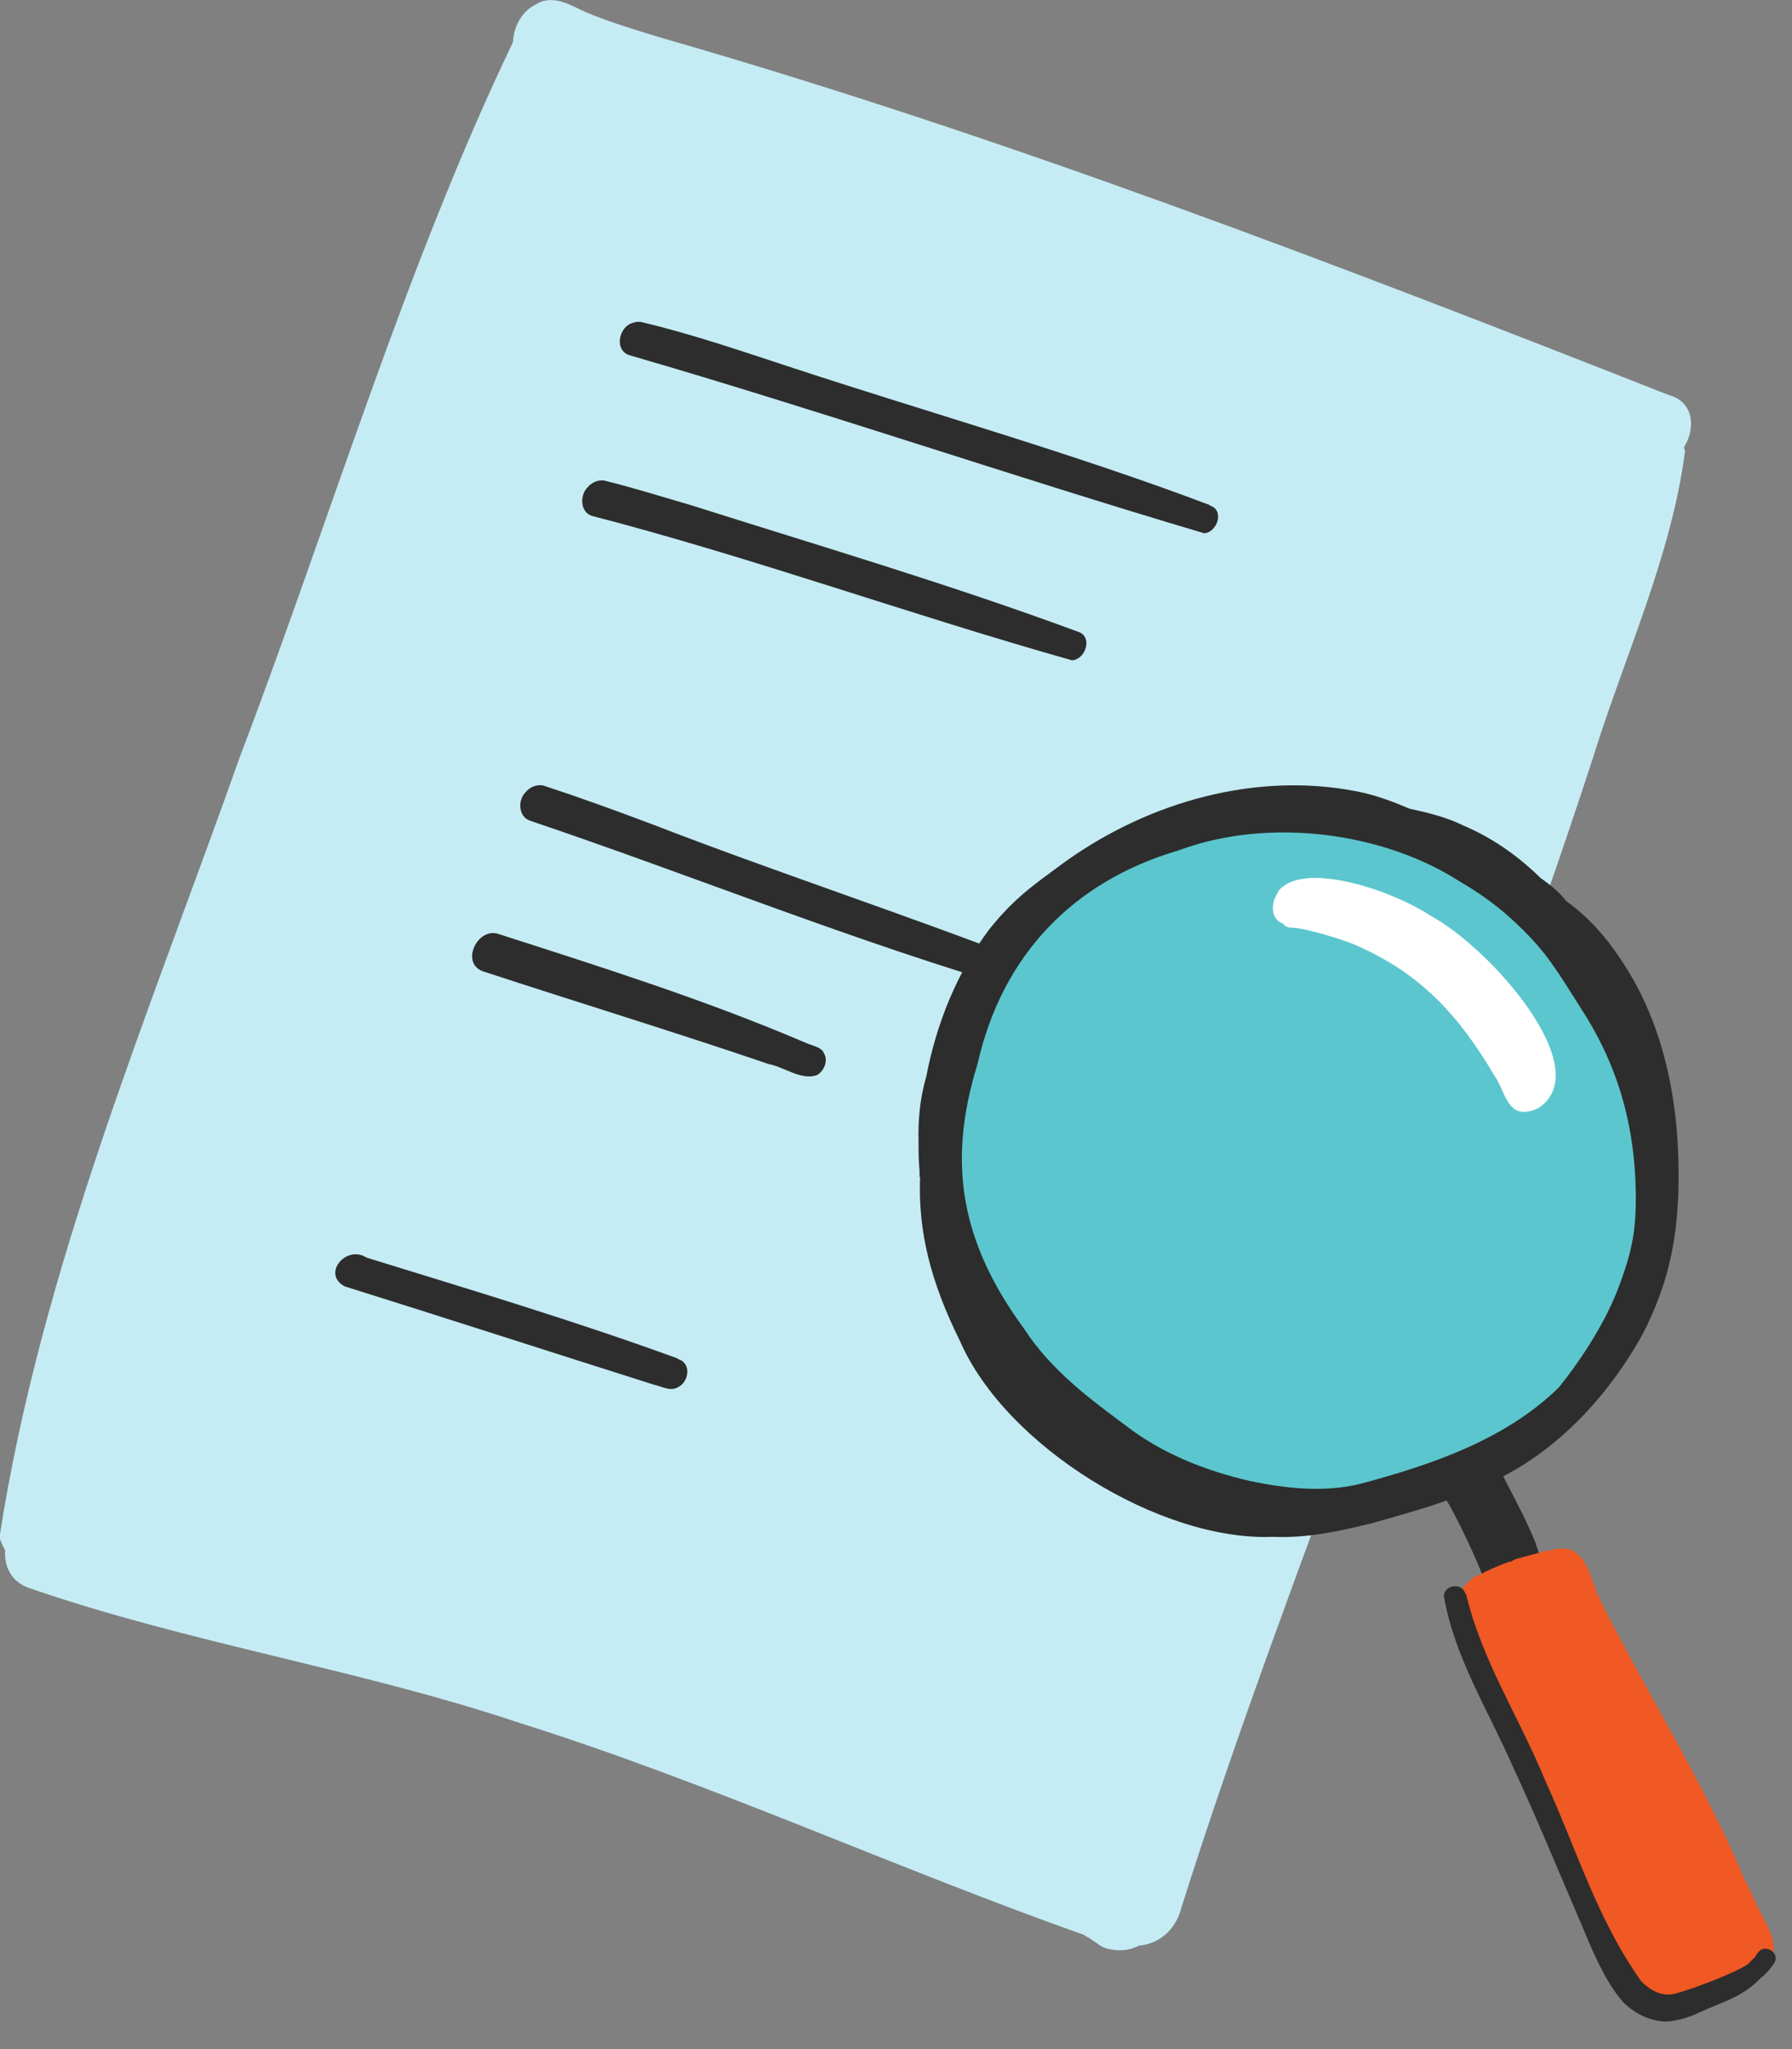 <svg width="35" height="40" viewBox="0 0 35 40" fill="none" xmlns="http://www.w3.org/2000/svg">
<rect x="0" y="0" width="35" height="40" fill="#808080" stroke="none"/>
<g clip-path="url(#clip0_39_1598)">
<path d="M23.08 37.22C25.16 30.63 28.72 22.15 31.12 14.77C31.73 12.81 32.65 10.84 32.91 8.81C32.91 8.78 32.89 8.76 32.89 8.73C33.12 8.37 33.09 7.84 32.59 7.71C26.13 5.17 19.63 2.67 12.96 0.75C12.46 0.6 11.96 0.45 11.47 0.25C11.15 0.11 10.8 -0.13 10.46 0.09C10.19 0.22 10.03 0.53 10.02 0.82C7.91 5.22 6.44 10.17 4.69 14.76C2.92 19.76 0.8 24.76 -0.01 30.01C0.02 30.11 0.06 30.19 0.1 30.26C0.08 30.58 0.22 30.88 0.57 31C3.7 32.08 7 32.58 10.14 33.63C13.89 34.81 17.47 36.46 21.17 37.77C21.19 37.78 21.21 37.8 21.25 37.82C21.25 37.82 21.26 37.82 21.27 37.83C21.32 37.86 21.37 37.9 21.42 37.93C21.48 37.98 21.55 38.02 21.63 38.04C21.86 38.1 22.07 38.07 22.25 37.98C22.6 37.95 22.96 37.71 23.08 37.22Z" fill="#C5ECF4"/>
<path d="M23.63 9.86C20.96 8.85 18.22 8.08 15.51 7.19C14.53 6.87 13.55 6.53 12.54 6.29C12.46 6.27 12.38 6.29 12.31 6.32C12.08 6.43 12.01 6.83 12.28 6.93C16.04 8.02 19.77 9.3 23.52 10.41C23.78 10.39 23.92 9.95 23.63 9.87V9.86Z" fill="#2D2D2D"/>
<path d="M21.05 12.33C18.56 11.41 16.02 10.66 13.49 9.86C12.94 9.7 12.4 9.53 11.84 9.39C11.71 9.35 11.56 9.41 11.48 9.51C11.32 9.66 11.33 10 11.56 10.07C14.72 10.89 17.81 12.01 20.94 12.89C21.21 12.87 21.35 12.42 21.05 12.33Z" fill="#2D2D2D"/>
<path d="M20.05 18.77C17.62 17.83 15.14 17.02 12.71 16.08C12.02 15.82 11.33 15.57 10.63 15.34C10.5 15.3 10.35 15.36 10.27 15.46C10.11 15.61 10.12 15.94 10.35 16.02C13.55 17.1 16.71 18.39 19.95 19.33C20.22 19.31 20.35 18.85 20.05 18.77Z" fill="#2D2D2D"/>
<path d="M16.08 20.53C15.99 20.42 15.89 20.43 15.65 20.32C13.72 19.5 11.72 18.87 9.73 18.23C9.32 18.1 8.99 18.8 9.43 18.96C11.29 19.57 13.16 20.14 15.01 20.77C15.32 20.83 15.64 21.09 15.95 20.99C16.1 20.91 16.19 20.69 16.08 20.54V20.53Z" fill="#2D2D2D"/>
<path d="M13.24 26.52C11.24 25.79 9.2 25.18 7.16 24.55C6.76 24.29 6.28 24.87 6.73 25.11C8.74 25.74 10.75 26.39 12.77 27.03C12.92 27.06 13.09 27.17 13.24 27.08C13.46 26.98 13.51 26.6 13.24 26.53V26.52Z" fill="#2D2D2D"/>
<path d="M17.96 22.97C17.96 22.97 17.96 22.89 17.96 22.85C17.94 22.66 17.94 22.47 17.94 22.28C17.93 21.85 17.97 21.43 18.09 21.02C18.29 19.98 18.69 18.98 19.33 18.13C19.83 17.51 20.21 17.26 20.82 16.81C22.45 15.65 24.53 15.06 26.51 15.45C26.87 15.52 27.21 15.65 27.54 15.79C27.93 15.87 28.29 15.97 28.57 16.11C29.16 16.36 29.65 16.71 30.09 17.14C30.29 17.28 30.47 17.43 30.59 17.59C31.01 17.89 31.36 18.28 31.65 18.72C32.56 20.06 32.83 21.71 32.78 23.31C32.74 24.24 32.59 25.05 32.09 26.03C31.48 27.14 30.58 28.15 29.47 28.76C29.43 28.78 29.39 28.8 29.36 28.82C29.71 29.49 29.86 29.79 30 30.14C30 30.17 30.02 30.2 30.03 30.24C30.05 30.29 30.06 30.33 30.07 30.38C30.12 30.36 30.18 30.35 30.23 30.33C30.23 30.35 30.21 30.37 30.2 30.38C29.84 30.57 29.29 30.85 29.03 30.9C29 30.87 28.98 30.84 28.97 30.8C28.93 30.66 28.64 29.99 28.31 29.38C28.29 29.35 28.27 29.33 28.26 29.29C27.78 29.46 27.3 29.59 26.81 29.73C26.17 29.89 25.53 30.03 24.86 30C22.67 30.09 19.65 28.24 18.75 26.18C18.18 25.03 17.93 24.05 17.97 22.98L17.96 22.97Z" fill="#2D2D2D"/>
<path d="M28.87 30.76C28.87 30.76 28.9 30.74 28.92 30.73C29.04 30.66 29.28 30.56 29.31 30.55C29.38 30.52 29.45 30.49 29.52 30.48C29.56 30.45 29.61 30.43 29.66 30.42C29.84 30.37 30.02 30.32 30.2 30.27C30.22 30.27 30.24 30.27 30.26 30.27C30.26 30.27 30.26 30.27 30.27 30.27C30.42 30.22 30.57 30.21 30.72 30.27C31.03 30.45 31.08 30.86 31.22 31.16C31.24 31.2 31.27 31.27 31.3 31.33C32.07 32.86 33.31 34.88 34.01 36.54C34.01 36.55 34.02 36.57 34.03 36.59C34.05 36.63 34.07 36.68 34.09 36.71C34.16 36.84 34.43 37.45 34.33 37.22C34.6 37.76 34.75 37.96 34.55 38.39C34.46 38.53 34.15 38.74 34.19 38.68C33.94 38.86 33.6 38.92 33.32 39.05C32.89 39.2 33.05 39.16 32.76 39.22C32.59 39.26 32.41 39.27 32.25 39.19C31.87 38.91 31.9 38.73 31.69 38.46C31.29 37.87 30.52 36.3 30.09 35.28C29.7 34.41 28.88 32.83 28.49 31.57C28.36 31.24 28.56 30.92 28.85 30.75L28.87 30.76Z" fill="#F05824"/>
<path d="M28.63 31.1C28.95 32.44 29.64 33.45 30.19 34.78C30.83 36.19 31.18 37.43 32.05 38.67C32.13 38.75 32.38 39 32.71 38.92C33.06 38.83 33.92 38.5 34.14 38.34C34.17 38.31 34.25 38.23 34.27 38.21C34.32 38.16 34.27 38.18 34.37 38.08C34.48 37.98 34.68 38.08 34.68 38.22C34.72 38.32 34.34 38.68 34.42 38.58C34.04 38.99 33.68 39.06 33.2 39.28C33.1 39.33 32.78 39.47 32.49 39.46C32.2 39.44 31.92 39.3 31.71 39.09C31.34 38.69 31.04 37.93 30.91 37.62C30.44 36.53 29.99 35.43 29.55 34.49C29.07 33.39 28.4 32.34 28.2 31.15C28.22 30.93 28.56 30.89 28.62 31.11L28.63 31.1Z" fill="#2D2D2D"/>
<path d="M19.09 20.78C19.57 18.64 20.97 17.2 23.02 16.6C24.79 15.94 27.04 16.25 28.53 17.22C28.93 17.45 29.31 17.73 29.65 18.06C30.21 18.59 30.43 18.98 30.85 19.64C31.56 20.72 31.93 21.88 31.95 23.31C31.95 24 31.9 24.4 31.57 25.24C31.29 25.93 30.82 26.62 30.45 27.08C29.41 28.1 27.97 28.59 26.59 28.96C25.88 29.14 25.13 29.06 24.41 28.91C23.55 28.71 22.7 28.38 21.99 27.83C21.36 27.36 20.55 26.78 20.01 25.95C18.79 24.29 18.48 22.74 19.09 20.78Z" fill="#5BC6CE"/>
<path d="M24.95 17.42C25.39 16.78 27.16 17.36 27.93 17.87C29.1 18.49 31.23 20.9 30.03 21.64C29.44 21.9 29.42 21.33 29.19 21C28.49 19.82 27.76 19.01 26.48 18.45C26.29 18.36 25.49 18.11 25.23 18.11C25.15 18.11 25.09 18.08 25.05 18.02C25.05 18.02 25.04 18.02 25.03 18.02C24.87 17.95 24.78 17.7 24.96 17.42H24.95Z" fill="white"/>
</g>
<defs>
<clipPath id="clip0_39_1598">
<rect width="34.68" height="39.46" fill="white"/>
</clipPath>
</defs>
</svg>
